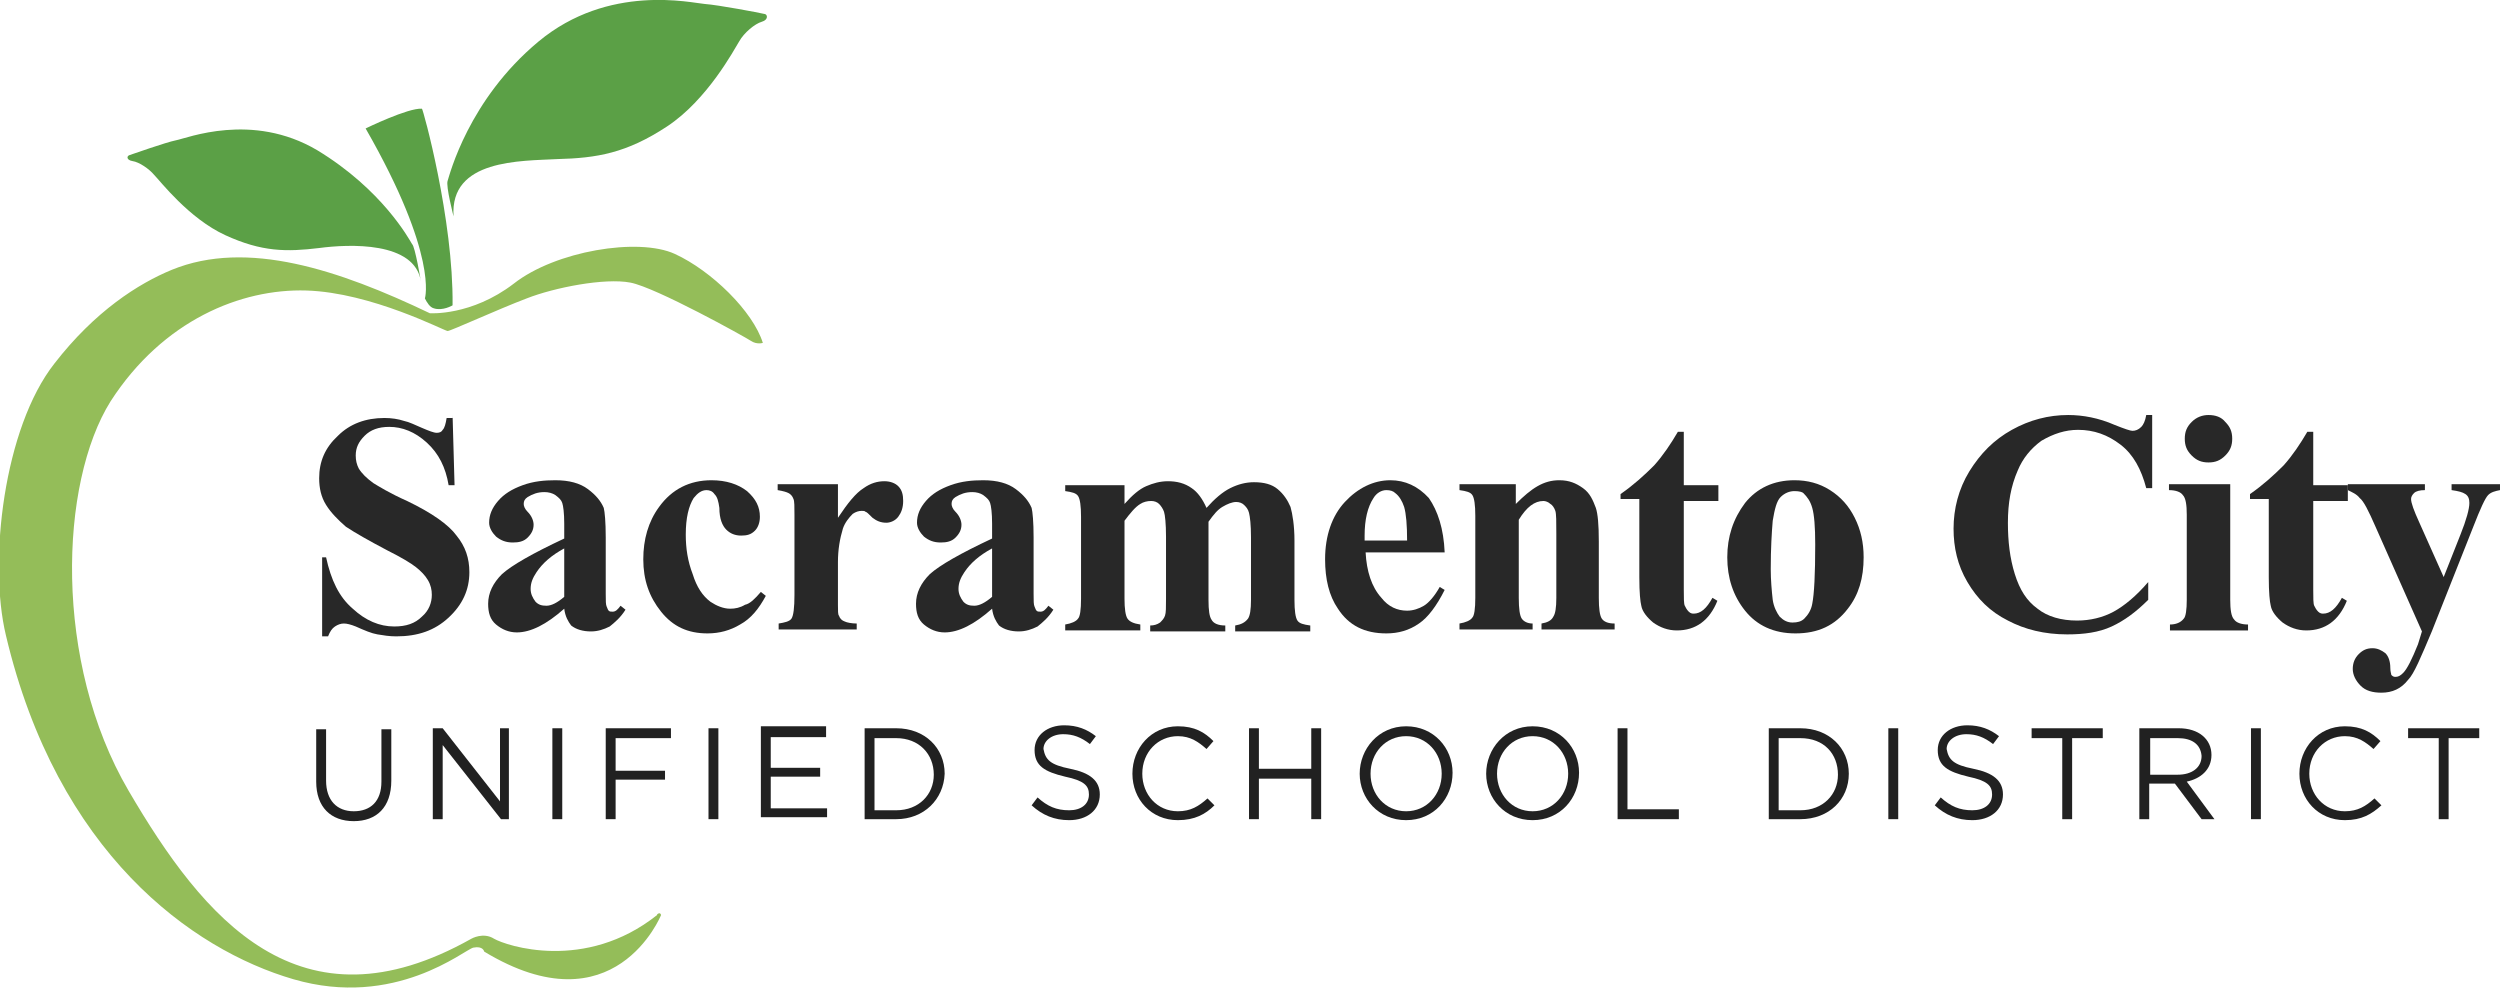 <?xml version="1.0" encoding="utf-8"?>
<!-- Generator: Adobe Illustrator 19.1.0, SVG Export Plug-In . SVG Version: 6.00 Build 0)  -->
<svg version="1.1" id="Layer_1" xmlns="http://www.w3.org/2000/svg" xmlns:xlink="http://www.w3.org/1999/xlink" x="0px" y="0px"
	 width="253px" height="100px" viewBox="0 0 253 100" style="enable-background:new 0 0 253 100;" xml:space="preserve">
<style type="text/css">
	.st0{fill:#F3F3F3;}
	.st1{fill:#FFC811;}
	.st2{fill:#94BD59;}
	.st3{fill:#5BA046;}
	.st4{fill:#282828;}
	.st5{fill:#212121;}
</style>
<g>
	<g id="apple_2_">
		<path class="st2" d="M66.9,92.6c0,0-4.7,11.7-17.9,3.7c0,0-0.1-0.6-1.1-0.4c-0.9,0.2-7.9,6.2-18.2,3.2
			c-10.3-3-23.9-12.8-29.1-34.8c-1.8-7.5-0.2-21,4.9-27.5c4.1-5.3,8.5-8.1,11.9-9.5c7.6-3.1,16.9,0,26.1,4.4c0,0,4.2,0.3,8.5-3
			c4.2-3.3,12.6-4.7,16.3-3c3.7,1.7,7.9,5.8,8.9,9c0,0-0.6,0.2-1.2-0.2c-0.6-0.4-9.6-5.4-12.2-5.9c-2.6-0.5-7.7,0.5-10.5,1.6
			c-2.9,1.1-7.7,3.3-8,3.3s-7.7-3.9-14.3-4.1c-6.6-0.2-14.5,3-19.8,11.2C6,48.9,5.4,67,13,80c7.6,13,17.3,24.8,34.7,15
			c0,0,1.2-0.7,2.3,0c1.2,0.7,9.2,3.4,16.5-2.4C66.4,92.6,66.8,92.2,66.9,92.6"/>
		<path class="st3" d="M45.8,30.9c0,0-1,0.6-1.9,0.3c-0.4-0.1-0.7-0.6-0.9-1c0,0,1.4-4.3-6-17.2c0,0,4.3-2.1,5.7-2
			C42.8,11,45.9,22.2,45.8,30.9"/>
		<path class="st3" d="M45.9,21.9c-0.4-5.8,6.8-5.6,10.5-5.8c4-0.1,7-0.6,11.1-3.3c4.1-2.7,6.8-7.8,7.3-8.6c0.5-0.9,1.6-1.8,2.3-2
			c0.7-0.2,0.6-0.8,0.2-0.8c-0.4-0.1-4.6-0.9-6-1C70,0.3,61.6-1.7,54.5,4.2c-7.1,5.9-9,13.5-9.2,14.1C45.1,18.8,45.9,21.9,45.9,21.9
			"/>
		<path class="st3" d="M42.6,28.5c-0.6-4.1-7.3-3.8-10.3-3.4c-3.3,0.4-5.8,0.4-9.5-1.3c-3.7-1.7-6.6-5.5-7.2-6.1
			c-0.5-0.6-1.5-1.3-2.2-1.4c-0.6-0.1-0.6-0.5-0.3-0.6c0.3-0.1,3.7-1.3,4.7-1.5c1.1-0.2,7.7-2.9,14.3,1c6.6,4,9.3,9,9.6,9.5
			C42,24.9,42.6,28.5,42.6,28.5"/>
	</g>
	<g>
		<path class="st4" d="M45.8,42l0.2,7.1h-0.6c-0.3-1.8-1-3.2-2.2-4.3c-1.2-1.1-2.5-1.6-3.8-1.6c-1.1,0-1.9,0.3-2.5,0.9
			c-0.6,0.6-0.9,1.2-0.9,2c0,0.5,0.1,0.9,0.3,1.3c0.3,0.5,0.8,1,1.5,1.5c0.5,0.3,1.6,1,3.4,1.8c2.5,1.2,4.2,2.4,5,3.5
			c0.9,1.1,1.3,2.3,1.3,3.7c0,1.8-0.7,3.3-2.1,4.6c-1.4,1.3-3.1,1.9-5.3,1.9c-0.7,0-1.3-0.1-1.9-0.2c-0.6-0.1-1.3-0.4-2.2-0.8
			c-0.5-0.2-0.9-0.3-1.2-0.3c-0.3,0-0.6,0.1-0.9,0.3c-0.3,0.2-0.5,0.5-0.7,1h-0.6v-8H33c0.5,2.3,1.3,4,2.7,5.2
			c1.3,1.2,2.7,1.8,4.2,1.8c1.2,0,2.1-0.3,2.8-1c0.7-0.6,1-1.4,1-2.2c0-0.5-0.1-1-0.4-1.5c-0.3-0.5-0.7-0.9-1.2-1.3
			c-0.5-0.4-1.5-1-2.9-1.7c-1.9-1-3.3-1.8-4.2-2.4c-0.8-0.7-1.5-1.4-2-2.2c-0.5-0.8-0.7-1.7-0.7-2.7c0-1.7,0.6-3.1,1.9-4.3
			c1.2-1.2,2.8-1.8,4.7-1.8c0.7,0,1.4,0.1,2,0.3c0.5,0.1,1.1,0.4,1.8,0.7c0.7,0.3,1.2,0.5,1.5,0.5c0.3,0,0.5-0.1,0.6-0.3
			c0.2-0.2,0.3-0.6,0.4-1.2H45.8z"/>
		<path class="st4" d="M57.1,61.6c-1.8,1.6-3.4,2.4-4.8,2.4c-0.8,0-1.5-0.3-2.1-0.8c-0.6-0.5-0.8-1.2-0.8-2.1c0-1.1,0.5-2.1,1.4-3
			c1-0.9,3.1-2.1,6.3-3.6V53c0-1.1-0.1-1.8-0.2-2.1c-0.1-0.3-0.3-0.5-0.7-0.8c-0.3-0.2-0.7-0.3-1.1-0.3c-0.7,0-1.2,0.2-1.7,0.5
			c-0.3,0.2-0.4,0.4-0.4,0.7c0,0.2,0.1,0.5,0.4,0.8c0.4,0.4,0.6,0.9,0.6,1.3c0,0.5-0.2,0.9-0.6,1.3c-0.4,0.4-0.9,0.5-1.5,0.5
			c-0.7,0-1.2-0.2-1.7-0.6c-0.4-0.4-0.7-0.9-0.7-1.4c0-0.8,0.3-1.5,0.9-2.2c0.6-0.7,1.4-1.2,2.5-1.6c1.1-0.4,2.2-0.5,3.3-0.5
			c1.4,0,2.5,0.3,3.3,0.9c0.8,0.6,1.3,1.2,1.6,1.9c0.1,0.4,0.2,1.4,0.2,3v5.7c0,0.7,0,1.1,0.1,1.3c0.1,0.2,0.1,0.3,0.2,0.4
			c0.1,0.1,0.2,0.1,0.4,0.1c0.3,0,0.5-0.2,0.8-0.6l0.5,0.4c-0.5,0.8-1.1,1.3-1.6,1.7c-0.6,0.3-1.2,0.5-1.9,0.5c-0.8,0-1.5-0.2-2-0.6
			C57.5,62.9,57.2,62.4,57.1,61.6z M57.1,60.4v-4.9c-1.3,0.7-2.2,1.5-2.8,2.4c-0.4,0.6-0.6,1.1-0.6,1.7c0,0.5,0.2,0.9,0.5,1.3
			c0.3,0.3,0.6,0.4,1.1,0.4C55.8,61.3,56.4,61,57.1,60.4z"/>
		<path class="st4" d="M77,59.9l0.5,0.4c-0.7,1.3-1.5,2.3-2.6,2.9c-1,0.6-2.1,0.9-3.3,0.9c-2,0-3.5-0.7-4.7-2.2
			c-1.2-1.5-1.8-3.2-1.8-5.3c0-2,0.5-3.8,1.6-5.3c1.3-1.8,3.1-2.7,5.3-2.7c1.5,0,2.7,0.4,3.6,1.1c0.9,0.8,1.3,1.6,1.3,2.6
			c0,0.6-0.2,1.1-0.5,1.4c-0.4,0.4-0.8,0.5-1.4,0.5c-0.6,0-1.1-0.2-1.5-0.6c-0.4-0.4-0.7-1.1-0.7-2.2c-0.1-0.7-0.2-1.1-0.5-1.4
			c-0.2-0.3-0.5-0.4-0.8-0.4c-0.5,0-0.9,0.3-1.3,0.8c-0.5,0.8-0.8,2-0.8,3.7c0,1.4,0.2,2.7,0.7,4c0.4,1.3,1,2.2,1.8,2.8
			c0.6,0.4,1.3,0.7,2,0.7c0.5,0,1-0.1,1.5-0.4C75.9,61.1,76.4,60.6,77,59.9z"/>
		<path class="st4" d="M84.8,49.1v3.3c1-1.5,1.8-2.5,2.6-3c0.7-0.5,1.4-0.7,2.1-0.7c0.6,0,1.1,0.2,1.4,0.5c0.4,0.4,0.5,0.9,0.5,1.5
			c0,0.7-0.2,1.2-0.5,1.6c-0.3,0.4-0.8,0.6-1.2,0.6c-0.6,0-1-0.2-1.4-0.5c-0.4-0.4-0.6-0.6-0.7-0.6c-0.1-0.1-0.2-0.1-0.4-0.1
			c-0.3,0-0.6,0.1-0.9,0.3c-0.4,0.4-0.8,0.9-1,1.5c-0.3,1-0.5,2.1-0.5,3.4v3.4l0,0.9c0,0.6,0,1,0.1,1.1c0.1,0.3,0.3,0.5,0.6,0.6
			c0.2,0.1,0.7,0.2,1.2,0.2v0.6h-7.9v-0.6c0.6-0.1,1.1-0.2,1.3-0.5c0.2-0.3,0.3-1.1,0.3-2.4v-8.1c0-0.8,0-1.4-0.1-1.6
			c-0.1-0.3-0.3-0.5-0.5-0.6c-0.2-0.1-0.5-0.2-1.1-0.3v-0.6H84.8z"/>
		<path class="st4" d="M100.4,61.6c-1.8,1.6-3.4,2.4-4.8,2.4c-0.8,0-1.5-0.3-2.1-0.8c-0.6-0.5-0.8-1.2-0.8-2.1c0-1.1,0.5-2.1,1.4-3
			c1-0.9,3.1-2.1,6.3-3.6V53c0-1.1-0.1-1.8-0.2-2.1c-0.1-0.3-0.3-0.5-0.7-0.8c-0.3-0.2-0.7-0.3-1.1-0.3c-0.7,0-1.2,0.2-1.7,0.5
			c-0.3,0.2-0.4,0.4-0.4,0.7c0,0.2,0.1,0.5,0.4,0.8c0.4,0.4,0.6,0.9,0.6,1.3c0,0.5-0.2,0.9-0.6,1.3c-0.4,0.4-0.9,0.5-1.5,0.5
			c-0.7,0-1.2-0.2-1.7-0.6c-0.4-0.4-0.7-0.9-0.7-1.4c0-0.8,0.3-1.5,0.9-2.2c0.6-0.7,1.4-1.2,2.5-1.6c1.1-0.4,2.2-0.5,3.3-0.5
			c1.4,0,2.5,0.3,3.3,0.9c0.8,0.6,1.3,1.2,1.6,1.9c0.1,0.4,0.2,1.4,0.2,3v5.7c0,0.7,0,1.1,0.1,1.3c0.1,0.2,0.1,0.3,0.2,0.4
			c0.1,0.1,0.2,0.1,0.4,0.1c0.3,0,0.5-0.2,0.8-0.6l0.5,0.4c-0.5,0.8-1.1,1.3-1.6,1.7c-0.6,0.3-1.2,0.5-1.9,0.5c-0.8,0-1.5-0.2-2-0.6
			C100.8,62.9,100.5,62.4,100.4,61.6z M100.4,60.4v-4.9c-1.3,0.7-2.2,1.5-2.8,2.4c-0.4,0.6-0.6,1.1-0.6,1.7c0,0.5,0.2,0.9,0.5,1.3
			c0.3,0.3,0.6,0.4,1.1,0.4C99.1,61.3,99.7,61,100.4,60.4z"/>
		<path class="st4" d="M113.8,49.1V51c0.8-0.9,1.5-1.5,2.2-1.8c0.7-0.3,1.4-0.5,2.2-0.5c0.9,0,1.7,0.2,2.4,0.7
			c0.6,0.4,1.1,1.1,1.5,2c0.8-0.9,1.6-1.6,2.4-2c0.8-0.4,1.6-0.6,2.4-0.6c1,0,1.8,0.2,2.4,0.7c0.6,0.5,1,1.1,1.3,1.8
			c0.2,0.7,0.4,1.9,0.4,3.4v6c0,1.1,0.1,1.8,0.3,2.1c0.2,0.3,0.6,0.4,1.3,0.5v0.6h-7.6v-0.6c0.6-0.1,1-0.3,1.3-0.7
			c0.2-0.3,0.3-0.9,0.3-1.9v-6.3c0-1.3-0.1-2.1-0.2-2.5c-0.1-0.4-0.3-0.6-0.5-0.8c-0.2-0.2-0.5-0.3-0.8-0.3c-0.4,0-0.9,0.2-1.4,0.5
			c-0.5,0.3-0.9,0.8-1.4,1.5v7.9c0,1.1,0.1,1.7,0.3,2c0.2,0.4,0.7,0.6,1.4,0.6v0.6h-7.6v-0.6c0.4,0,0.7-0.1,1-0.3
			c0.2-0.2,0.4-0.4,0.5-0.7c0.1-0.3,0.1-0.8,0.1-1.7v-6.3c0-1.3-0.1-2.2-0.2-2.5c-0.1-0.3-0.3-0.6-0.5-0.8c-0.2-0.2-0.5-0.3-0.8-0.3
			c-0.4,0-0.8,0.1-1.1,0.3c-0.5,0.3-1,0.9-1.6,1.7v7.9c0,1,0.1,1.7,0.3,2c0.2,0.3,0.6,0.5,1.3,0.6v0.6h-7.6v-0.6
			c0.6-0.1,1.1-0.3,1.3-0.6c0.2-0.2,0.3-0.9,0.3-2v-8.3c0-1.1-0.1-1.8-0.3-2.1c-0.2-0.3-0.6-0.4-1.3-0.5v-0.6H113.8z"/>
		<path class="st4" d="M146.2,55.9h-8c0.1,1.9,0.6,3.5,1.6,4.6c0.7,0.9,1.6,1.3,2.6,1.3c0.6,0,1.2-0.2,1.7-0.5
			c0.5-0.3,1.1-1,1.6-1.9l0.5,0.3c-0.8,1.6-1.7,2.8-2.6,3.4c-1,0.7-2.1,1-3.3,1c-2.2,0-3.8-0.8-4.9-2.5c-0.9-1.3-1.3-3-1.3-5
			c0-2.4,0.7-4.4,2-5.8c1.3-1.4,2.9-2.2,4.6-2.2c1.5,0,2.8,0.6,3.9,1.8C145.5,51.7,146.1,53.5,146.2,55.9z M142.4,54.8
			c0-1.7-0.1-2.8-0.3-3.5c-0.2-0.6-0.5-1.1-0.9-1.4c-0.2-0.2-0.5-0.3-0.9-0.3c-0.5,0-1,0.3-1.3,0.8c-0.6,0.9-0.9,2.2-0.9,3.8v0.5
			H142.4z"/>
		<path class="st4" d="M153.4,49.1V51c0.8-0.8,1.5-1.4,2.2-1.8c0.7-0.4,1.4-0.6,2.2-0.6c1,0,1.7,0.3,2.4,0.8s1,1.2,1.3,2
			c0.2,0.6,0.3,1.7,0.3,3.4v5.7c0,1.1,0.1,1.8,0.3,2.1c0.2,0.3,0.6,0.5,1.3,0.5v0.6h-7.4v-0.6c0.6-0.1,1-0.3,1.2-0.7
			c0.2-0.3,0.3-0.9,0.3-1.9V54c0-1.2,0-2-0.1-2.3c-0.1-0.3-0.3-0.6-0.5-0.7c-0.2-0.2-0.5-0.3-0.7-0.3c-0.9,0-1.7,0.6-2.5,1.9v7.9
			c0,1.1,0.1,1.8,0.3,2.1c0.2,0.3,0.6,0.5,1.1,0.5v0.6h-7.4v-0.6c0.6-0.1,1.1-0.3,1.3-0.6c0.2-0.2,0.3-0.9,0.3-2v-8.3
			c0-1.1-0.1-1.8-0.3-2.1c-0.2-0.3-0.6-0.4-1.3-0.5v-0.6H153.4z"/>
		<path class="st4" d="M170.4,43.7v5.4h3.5v1.6h-3.5v9c0,0.8,0,1.4,0.1,1.6c0.1,0.2,0.2,0.4,0.4,0.6c0.2,0.2,0.4,0.2,0.5,0.2
			c0.7,0,1.3-0.5,1.9-1.6l0.5,0.3c-0.8,2-2.2,3-4.1,3c-0.9,0-1.7-0.3-2.4-0.8c-0.6-0.5-1.1-1.1-1.2-1.7c-0.1-0.4-0.2-1.3-0.2-2.9
			v-7.9h-1.9v-0.5c1.3-0.9,2.4-1.9,3.4-2.9c0.9-1,1.7-2.2,2.4-3.4H170.4z"/>
		<path class="st4" d="M181.6,48.6c1.3,0,2.5,0.3,3.6,1c1.1,0.7,1.9,1.6,2.5,2.8c0.6,1.2,0.9,2.5,0.9,4c0,2.1-0.5,3.8-1.6,5.2
			c-1.3,1.7-3,2.5-5.3,2.5c-2.2,0-3.9-0.8-5.1-2.3c-1.2-1.5-1.8-3.3-1.8-5.4c0-2.1,0.6-3.9,1.8-5.5
			C177.8,49.4,179.5,48.6,181.6,48.6z M181.6,49.7c-0.5,0-1,0.2-1.4,0.6c-0.4,0.4-0.6,1.2-0.8,2.4c-0.1,1.2-0.2,2.8-0.2,4.9
			c0,1.1,0.1,2.2,0.2,3.1c0.1,0.7,0.4,1.3,0.7,1.7c0.4,0.4,0.8,0.6,1.3,0.6c0.5,0,0.9-0.1,1.2-0.4c0.4-0.4,0.7-0.9,0.8-1.5
			c0.2-1,0.3-3,0.3-6c0-1.8-0.1-3-0.3-3.7c-0.2-0.7-0.5-1.1-0.9-1.5C182.4,49.8,182.1,49.7,181.6,49.7z"/>
		<path class="st4" d="M217.8,42v7.4h-0.6c-0.5-1.9-1.3-3.4-2.6-4.4c-1.3-1-2.7-1.5-4.3-1.5c-1.3,0-2.5,0.4-3.7,1.1
			c-1.1,0.8-1.9,1.8-2.4,3c-0.7,1.6-1,3.3-1,5.3c0,1.9,0.2,3.6,0.7,5.2c0.5,1.6,1.2,2.7,2.3,3.5c1,0.8,2.4,1.2,4,1.2
			c1.3,0,2.6-0.3,3.7-0.9c1.1-0.6,2.3-1.6,3.5-3v1.8c-1.2,1.2-2.4,2.1-3.7,2.7c-1.3,0.6-2.8,0.8-4.5,0.8c-2.3,0-4.3-0.5-6-1.4
			c-1.8-0.9-3.1-2.2-4.1-3.9c-1-1.7-1.4-3.5-1.4-5.4c0-2,0.5-4,1.6-5.8c1.1-1.8,2.5-3.2,4.3-4.2c1.8-1,3.7-1.5,5.7-1.5
			c1.5,0,3.1,0.3,4.7,1c1,0.4,1.6,0.6,1.8,0.6c0.3,0,0.6-0.1,0.9-0.4c0.2-0.2,0.4-0.6,0.5-1.2H217.8z"/>
		<path class="st4" d="M225.7,49.1v11.6c0,1,0.1,1.7,0.4,2c0.2,0.3,0.7,0.5,1.4,0.5v0.6h-7.9v-0.6c0.6,0,1.1-0.2,1.4-0.6
			c0.2-0.2,0.3-0.9,0.3-1.9v-8.6c0-1-0.1-1.7-0.4-2c-0.2-0.3-0.7-0.5-1.4-0.5v-0.6H225.7z M223.5,42c0.7,0,1.3,0.2,1.7,0.7
			c0.5,0.5,0.7,1,0.7,1.7s-0.2,1.2-0.7,1.7c-0.5,0.5-1,0.7-1.7,0.7c-0.7,0-1.2-0.2-1.7-0.7c-0.5-0.5-0.7-1-0.7-1.7s0.2-1.2,0.7-1.7
			C222.3,42.2,222.9,42,223.5,42z"/>
		<path class="st4" d="M234.1,43.7v5.4h3.5v1.6h-3.5v9c0,0.8,0,1.4,0.1,1.6c0.1,0.2,0.2,0.4,0.4,0.6c0.2,0.2,0.4,0.2,0.5,0.2
			c0.7,0,1.3-0.5,1.9-1.6l0.5,0.3c-0.8,2-2.2,3-4.1,3c-0.9,0-1.7-0.3-2.4-0.8c-0.6-0.5-1.1-1.1-1.2-1.7c-0.1-0.4-0.2-1.3-0.2-2.9
			v-7.9h-1.9v-0.5c1.3-0.9,2.4-1.9,3.4-2.9c0.9-1,1.7-2.2,2.4-3.4H234.1z"/>
		<path class="st4" d="M245.1,63.9l-4.7-10.6c-0.7-1.6-1.2-2.6-1.6-2.9c-0.3-0.4-0.8-0.6-1.2-0.8v-0.6h7.8v0.6
			c-0.5,0-0.9,0.1-1.1,0.3c-0.2,0.2-0.3,0.4-0.3,0.6c0,0.4,0.3,1.2,0.8,2.3l2.5,5.6l1.7-4.3c0.6-1.5,0.9-2.6,0.9-3.2
			c0-0.4-0.1-0.7-0.4-0.9c-0.3-0.2-0.7-0.3-1.4-0.4v-0.6h4.9v0.6c-0.5,0.1-0.9,0.2-1.2,0.5c-0.3,0.3-0.8,1.4-1.5,3.2l-4.2,10.6
			c-1.1,2.6-1.8,4.3-2.4,4.9c-0.7,0.9-1.6,1.3-2.7,1.3c-0.9,0-1.6-0.2-2.1-0.7c-0.5-0.5-0.8-1.1-0.8-1.7c0-0.6,0.2-1.1,0.6-1.5
			c0.4-0.4,0.8-0.6,1.4-0.6c0.5,0,0.9,0.2,1.3,0.5c0.3,0.3,0.5,0.8,0.5,1.5c0,0.4,0.1,0.6,0.1,0.7c0.1,0.1,0.2,0.2,0.4,0.2
			c0.3,0,0.5-0.1,0.8-0.4c0.4-0.4,0.9-1.4,1.5-2.9L245.1,63.9z"/>
	</g>
	<g>
		<path class="st5" d="M39.6,79c0,2.7-1.5,4.1-3.8,4.1c-2.3,0-3.8-1.4-3.8-4v-5.3h1V79c0,2,1.1,3.1,2.8,3.1c1.7,0,2.8-1,2.8-3v-5.3
			h1V79z"/>
		<path class="st5" d="M50.5,73.7h1v9.2h-0.8l-5.9-7.5v7.5h-1v-9.2h1l5.8,7.4V73.7z"/>
		<path class="st5" d="M56.9,73.7v9.2h-1v-9.2H56.9z"/>
		<path class="st5" d="M67.9,74.7h-5.6v3.3h5v0.9h-5v4h-1v-9.2h6.6V74.7z"/>
		<path class="st5" d="M72.7,73.7v9.2h-1v-9.2H72.7z"/>
		<path class="st5" d="M83.7,74.6H78v3.1h5v0.9h-5v3.2h5.7v0.9H77v-9.2h6.6V74.6z"/>
		<path class="st5" d="M90.7,82.9h-3.2v-9.2h3.2c2.9,0,4.9,2,4.9,4.6C95.5,80.9,93.5,82.9,90.7,82.9z M90.7,74.7h-2.2v7.3h2.2
			c2.3,0,3.8-1.6,3.8-3.6C94.5,76.3,93,74.7,90.7,74.7z"/>
		<path class="st5" d="M108.3,77.8c2,0.4,3,1.2,3,2.6c0,1.6-1.3,2.6-3.1,2.6c-1.5,0-2.7-0.5-3.8-1.5l0.6-0.8c1,0.9,1.9,1.3,3.2,1.3
			c1.2,0,2-0.6,2-1.6c0-0.9-0.5-1.4-2.4-1.8c-2.1-0.5-3.1-1.1-3.1-2.7c0-1.5,1.3-2.5,3-2.5c1.3,0,2.3,0.4,3.2,1.1l-0.6,0.8
			c-0.9-0.7-1.7-1-2.7-1c-1.2,0-2,0.7-2,1.5C105.8,76.9,106.3,77.4,108.3,77.8z"/>
		<path class="st5" d="M119.2,83c-2.7,0-4.6-2.1-4.6-4.7c0-2.6,1.9-4.8,4.6-4.8c1.7,0,2.7,0.6,3.6,1.5l-0.7,0.8
			c-0.8-0.7-1.6-1.3-2.9-1.3c-2,0-3.6,1.6-3.6,3.8c0,2.1,1.5,3.8,3.6,3.8c1.3,0,2.1-0.5,3-1.3l0.7,0.7C122,82.4,120.9,83,119.2,83z"
			/>
		<path class="st5" d="M127.4,78.8v4.1h-1v-9.2h1v4.1h5.3v-4.1h1v9.2h-1v-4.1H127.4z"/>
		<path class="st5" d="M142.3,83c-2.8,0-4.7-2.2-4.7-4.7c0-2.5,1.9-4.8,4.7-4.8c2.8,0,4.7,2.2,4.7,4.7C147,80.8,145.1,83,142.3,83z
			 M142.3,74.5c-2.1,0-3.6,1.7-3.6,3.8s1.5,3.8,3.6,3.8c2.1,0,3.6-1.7,3.6-3.8S144.4,74.5,142.3,74.5z"/>
		<path class="st5" d="M155.1,83c-2.8,0-4.7-2.2-4.7-4.7c0-2.5,1.9-4.8,4.7-4.8c2.8,0,4.7,2.2,4.7,4.7C159.8,80.8,157.9,83,155.1,83
			z M155.1,74.5c-2.1,0-3.6,1.7-3.6,3.8s1.5,3.8,3.6,3.8c2.1,0,3.6-1.7,3.6-3.8S157.2,74.5,155.1,74.5z"/>
		<path class="st5" d="M163.7,73.7h1v8.2h5.2v1h-6.2V73.7z"/>
		<path class="st5" d="M182.2,82.9H179v-9.2h3.2c2.9,0,4.9,2,4.9,4.6C187.1,80.9,185.1,82.9,182.2,82.9z M182.2,74.7h-2.2v7.3h2.2
			c2.3,0,3.8-1.6,3.8-3.6C186,76.3,184.6,74.7,182.2,74.7z"/>
		<path class="st5" d="M192.1,73.7v9.2h-1v-9.2H192.1z"/>
		<path class="st5" d="M199.7,77.8c2,0.4,3,1.2,3,2.6c0,1.6-1.3,2.6-3.1,2.6c-1.5,0-2.7-0.5-3.8-1.5l0.6-0.8c1,0.9,1.9,1.3,3.2,1.3
			c1.2,0,2-0.6,2-1.6c0-0.9-0.5-1.4-2.4-1.8c-2.1-0.5-3.1-1.1-3.1-2.7c0-1.5,1.3-2.5,3-2.5c1.3,0,2.3,0.4,3.2,1.1l-0.6,0.8
			c-0.9-0.7-1.7-1-2.7-1c-1.2,0-2,0.7-2,1.5C197.2,76.9,197.7,77.4,199.7,77.8z"/>
		<path class="st5" d="M209.8,82.9h-1.1v-8.2h-3.1v-1h7.2v1h-3.1V82.9z"/>
		<path class="st5" d="M222.8,82.9l-2.7-3.6h-2.6v3.6h-1v-9.2h4c2,0,3.3,1.1,3.3,2.7c0,1.5-1.1,2.4-2.5,2.7l2.8,3.8H222.8z
			 M220.4,74.7h-2.8v3.7h2.8c1.4,0,2.4-0.7,2.4-1.9C222.7,75.3,221.8,74.7,220.4,74.7z"/>
		<path class="st5" d="M228.8,73.7v9.2h-1v-9.2H228.8z"/>
		<path class="st5" d="M237.3,83c-2.7,0-4.6-2.1-4.6-4.7c0-2.6,1.9-4.8,4.6-4.8c1.7,0,2.7,0.6,3.6,1.5l-0.7,0.8
			c-0.8-0.7-1.6-1.3-2.9-1.3c-2,0-3.6,1.6-3.6,3.8c0,2.1,1.5,3.8,3.6,3.8c1.3,0,2.1-0.5,3-1.3l0.7,0.7C240,82.4,239,83,237.3,83z"/>
		<path class="st5" d="M247.9,82.9h-1.1v-8.2h-3.1v-1h7.2v1h-3.1V82.9z"/>
	</g>
</g>
</svg>
